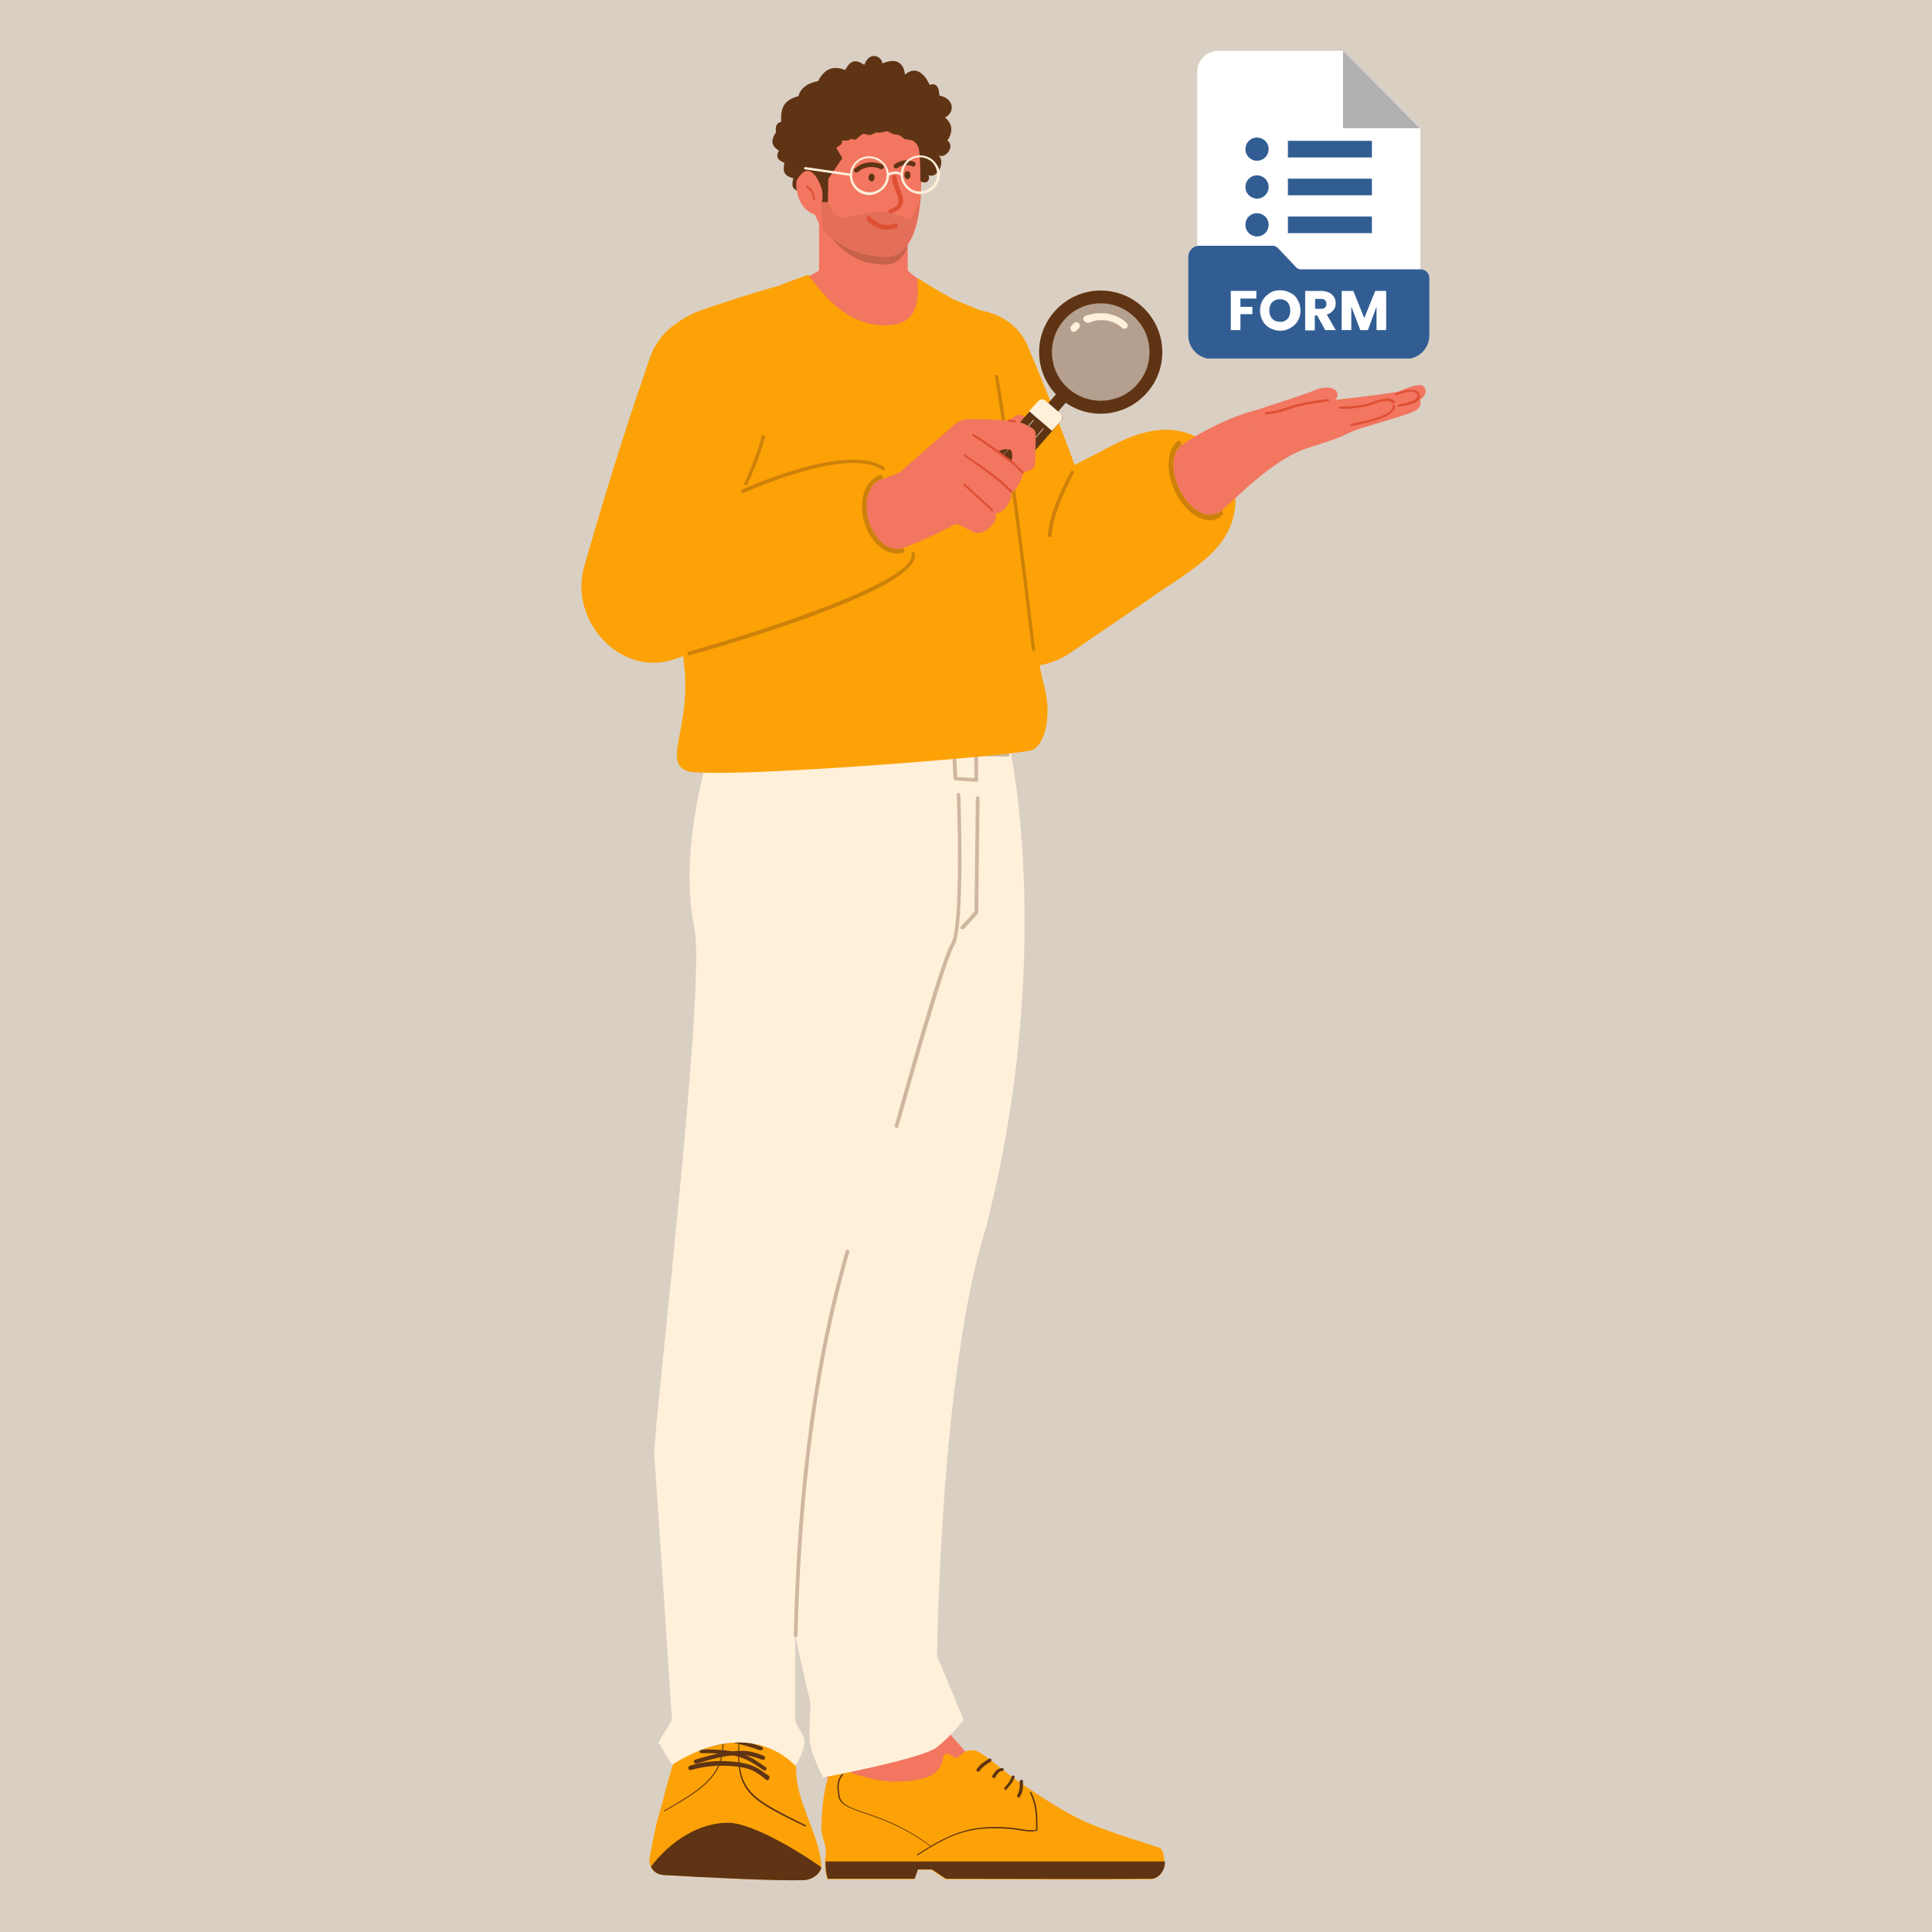 <svg version="1.0" preserveAspectRatio="xMidYMid meet" height="1080" viewBox="0 0 810 810" zoomAndPan="magnify" width="1080" xmlns:xlink="http://www.w3.org/1999/xlink" xmlns="http://www.w3.org/2000/svg"><defs><filter id="927913425d" height="100%" width="100%" y="0%" x="0%"><feColorMatrix color-interpolation-filters="sRGB" values="0 0 0 0 1 0 0 0 0 1 0 0 0 0 1 0 0 0 1 0"></feColorMatrix></filter><mask id="b87f49536f"><g filter="url(#927913425d)"><rect fill-opacity="0.3" height="972" y="-81" fill="#000000" width="972" x="-81"></rect></g></mask><clipPath id="682ca8c57a"><path clip-rule="nonzero" d="M 0.441 1 L 37.879 1 L 37.879 20 L 0.441 20 Z M 0.441 1"></path></clipPath><clipPath id="799717a0fd"><rect height="21" y="0" width="38" x="0"></rect></clipPath><mask id="94d20dca70"><g filter="url(#927913425d)"><rect fill-opacity="0.1" height="972" y="-81" fill="#000000" width="972" x="-81"></rect></g></mask><clipPath id="422a60f58b"><rect height="30" y="0" width="44" x="0"></rect></clipPath><clipPath id="752f961650"><path clip-rule="nonzero" d="M 272 722 L 345 722 L 345 788.574 L 272 788.574 Z M 272 722"></path></clipPath><clipPath id="e38266d3af"><path clip-rule="nonzero" d="M 272 764 L 345 764 L 345 788.574 L 272 788.574 Z M 272 764"></path></clipPath><mask id="8785ec08f5"><g filter="url(#927913425d)"><rect fill-opacity="0.2" height="972" y="-81" fill="#000000" width="972" x="-81"></rect></g></mask><clipPath id="055307b5d5"><rect height="40" y="0" width="27" x="0"></rect></clipPath><mask id="ac4be37c5f"><g filter="url(#927913425d)"><rect fill-opacity="0.2" height="972" y="-81" fill="#000000" width="972" x="-81"></rect></g></mask><clipPath id="c7bdbf70cc"><path clip-rule="nonzero" d="M 0.078 1 L 29.84 1 L 29.84 40 L 0.078 40 Z M 0.078 1"></path></clipPath><clipPath id="4fa767752b"><rect height="42" y="0" width="30" x="0"></rect></clipPath><mask id="f7b11aeb21"><g filter="url(#927913425d)"><rect fill-opacity="0.2" height="972" y="-81" fill="#000000" width="972" x="-81"></rect></g></mask><clipPath id="361db1badc"><path clip-rule="nonzero" d="M 1 0.68 L 82.68 0.68 L 82.68 38 L 1 38 Z M 1 0.68"></path></clipPath><clipPath id="54a3984469"><rect height="39" y="0" width="83" x="0"></rect></clipPath><mask id="49baad3201"><g filter="url(#927913425d)"><rect fill-opacity="0.3" height="972" y="-81" fill="#000000" width="972" x="-81"></rect></g></mask><clipPath id="0a422df54c"><path clip-rule="nonzero" d="M 0.16 1 L 12.16 1 L 12.16 27 L 0.16 27 Z M 0.16 1"></path></clipPath><clipPath id="def5cf4a79"><rect height="28" y="0" width="13" x="0"></rect></clipPath><mask id="1155cca9ed"><g filter="url(#927913425d)"><rect fill-opacity="0.3" height="972" y="-81" fill="#000000" width="972" x="-81"></rect></g></mask><clipPath id="0971e73cc1"><path clip-rule="nonzero" d="M 0.039 2 L 40 2 L 40 5.039 L 0.039 5.039 Z M 0.039 2"></path></clipPath><clipPath id="d84f0f8c04"><rect height="6" y="0" width="42" x="0"></rect></clipPath><mask id="a6464d72ed"><g filter="url(#927913425d)"><rect fill-opacity="0.3" height="972" y="-81" fill="#000000" width="972" x="-81"></rect></g></mask><clipPath id="d9923fdcdb"><path clip-rule="nonzero" d="M 1 1 L 52 1 L 52 3.121 L 1 3.121 Z M 1 1"></path></clipPath><clipPath id="78a08c718f"><rect height="4" y="0" width="54" x="0"></rect></clipPath><mask id="32af5412e2"><g filter="url(#927913425d)"><rect fill-opacity="0.3" height="972" y="-81" fill="#000000" width="972" x="-81"></rect></g></mask><clipPath id="a56772f2f3"><rect height="23" y="0" width="15" x="0"></rect></clipPath><mask id="e95656baad"><g filter="url(#927913425d)"><rect fill-opacity="0.3" height="972" y="-81" fill="#000000" width="972" x="-81"></rect></g></mask><clipPath id="5b7c7f4def"><path clip-rule="nonzero" d="M 0.238 1 L 9 1 L 9 58 L 0.238 58 Z M 0.238 1"></path></clipPath><clipPath id="bb87de295f"><rect height="60" y="0" width="11" x="0"></rect></clipPath><mask id="19f92a8917"><g filter="url(#927913425d)"><rect fill-opacity="0.3" height="972" y="-81" fill="#000000" width="972" x="-81"></rect></g></mask><clipPath id="213df4a41d"><rect height="144" y="0" width="31" x="0"></rect></clipPath><mask id="c9ec50b6be"><g filter="url(#927913425d)"><rect fill-opacity="0.3" height="972" y="-81" fill="#000000" width="972" x="-81"></rect></g></mask><clipPath id="0930ac21a2"><rect height="166" y="0" width="27" x="0"></rect></clipPath><mask id="1da88331a0"><g filter="url(#927913425d)"><rect fill-opacity="0.3" height="972" y="-81" fill="#000000" width="972" x="-81"></rect></g></mask><clipPath id="8c219d85ad"><path clip-rule="nonzero" d="M 1 1 L 14.84 1 L 14.84 4 L 1 4 Z M 1 1"></path></clipPath><clipPath id="715281dfb6"><rect height="6" y="0" width="15" x="0"></rect></clipPath><mask id="4fe0159dd9"><g filter="url(#927913425d)"><rect fill-opacity="0.3" height="972" y="-81" fill="#000000" width="972" x="-81"></rect></g></mask><clipPath id="d0433d38dc"><rect height="37" y="0" width="26" x="0"></rect></clipPath><mask id="873e3fd7c5"><g filter="url(#927913425d)"><rect fill-opacity="0.3" height="972" y="-81" fill="#000000" width="972" x="-81"></rect></g></mask><clipPath id="1c4b7bf113"><rect height="119" y="0" width="21" x="0"></rect></clipPath><mask id="f5be25300b"><g filter="url(#927913425d)"><rect fill-opacity="0.3" height="972" y="-81" fill="#000000" width="972" x="-81"></rect></g></mask><clipPath id="fa10e3a70d"><rect height="33" y="0" width="15" x="0"></rect></clipPath><mask id="ab3ed76b00"><g filter="url(#927913425d)"><rect fill-opacity="0.3" height="972" y="-81" fill="#000000" width="972" x="-81"></rect></g></mask><clipPath id="d145eb241b"><rect height="46" y="0" width="99" x="0"></rect></clipPath><mask id="fda4783902"><g filter="url(#927913425d)"><rect fill-opacity="0.3" height="972" y="-81" fill="#000000" width="972" x="-81"></rect></g></mask><clipPath id="333ebf9099"><path clip-rule="nonzero" d="M 0.078 1 L 62 1 L 62 16 L 0.078 16 Z M 0.078 1"></path></clipPath><clipPath id="338087ddd7"><rect height="17" y="0" width="63" x="0"></rect></clipPath><mask id="6f9854ca52"><g filter="url(#927913425d)"><rect fill-opacity="0.3" height="972" y="-81" fill="#000000" width="972" x="-81"></rect></g></mask><clipPath id="aa97989491"><path clip-rule="nonzero" d="M 1 1 L 11 1 L 11 22.762 L 1 22.762 Z M 1 1"></path></clipPath><clipPath id="927357bdab"><rect height="23" y="0" width="13" x="0"></rect></clipPath><mask id="46a4ac5437"><g filter="url(#927913425d)"><rect fill-opacity="0.3" height="972" y="-81" fill="#000000" width="972" x="-81"></rect></g></mask><clipPath id="87c8c82da0"><path clip-rule="nonzero" d="M 2 2 L 43 2 L 43 43.48 L 2 43.48 Z M 2 2"></path></clipPath><clipPath id="ec6f7c956d"><rect height="44" y="0" width="44" x="0"></rect></clipPath><mask id="8ffb969cdc"><g filter="url(#927913425d)"><rect fill-opacity="0.3" height="972" y="-81" fill="#000000" width="972" x="-81"></rect></g></mask><clipPath id="9d7f207a40"><rect height="37" y="0" width="21" x="0"></rect></clipPath><clipPath id="bc7294d1fc"><path clip-rule="nonzero" d="M 501 21.324 L 596 21.324 L 596 150.324 L 501 150.324 Z M 501 21.324"></path></clipPath><clipPath id="6e9f773c3f"><path clip-rule="nonzero" d="M 561 21.324 L 597 21.324 L 597 55 L 561 55 Z M 561 21.324"></path></clipPath><mask id="f51b773c3e"><g filter="url(#927913425d)"><rect fill-opacity="0.35" height="972" y="-81" fill="#000000" width="972" x="-81"></rect></g></mask><clipPath id="f7d9b9fbdb"><path clip-rule="nonzero" d="M 2 0.324 L 35 0.324 L 35 33 L 2 33 Z M 2 0.324"></path></clipPath><clipPath id="f7a8e61327"><rect height="34" y="0" width="36" x="0"></rect></clipPath><clipPath id="fa36d78c6f"><path clip-rule="nonzero" d="M 498.027 103 L 599.277 103 L 599.277 150.324 L 498.027 150.324 Z M 498.027 103"></path></clipPath></defs><rect fill-opacity="1" height="972" y="-81" fill="#ffffff" width="972" x="-81"></rect><rect fill-opacity="1" height="972" y="-81" fill="#dacfc3" width="972" x="-81"></rect><path fill-rule="nonzero" fill-opacity="1" d="M 343.375 92.539 L 380.559 92.539 L 380.559 115.242 C 380.559 117.98 375.078 118.766 373.316 118.766 L 352.77 118.766 C 346.508 118.766 343.375 116.414 343.375 114.066 Z M 343.375 92.539" fill="#f27660"></path><g mask="url(#b87f49536f)"><g transform="matrix(1, 0, 0, 1, 343, 91)"><g clip-path="url(#799717a0fd)"><g clip-path="url(#682ca8c57a)"><path fill-rule="nonzero" fill-opacity="1" d="M 0.57 1.539 L 37.559 1.539 L 37.559 10.152 C 37.559 15.434 33.254 20.133 27.969 19.938 C 18.969 19.738 9.965 17 0.57 1.539 Z M 0.57 1.539" fill="#5f3414"></path></g></g></g></g><path fill-rule="nonzero" fill-opacity="1" d="M 371.164 107.805 C 356.879 107.414 348.27 100.562 344.355 95.086 C 343.375 93.715 342.594 92.344 342.199 91.172 C 341.418 89.605 341.223 88.625 341.223 88.625 C 341.223 88.625 331.047 55.355 347.094 50.855 C 376.254 40.484 384.277 53.008 384.277 53.008 C 386.82 66.707 390.148 107.414 371.164 107.805 Z M 371.164 107.805" fill="#f27660"></path><g mask="url(#94d20dca70)"><g transform="matrix(1, 0, 0, 1, 343, 80)"><g clip-path="url(#422a60f58b)"><path fill-rule="nonzero" fill-opacity="1" d="M 2.137 16.258 C 6.246 21.543 14.66 27.414 27.969 27.805 C 38.34 27.609 42.059 15.477 42.844 2.168 C 41.863 7.453 38.535 12.148 38.535 12.148 C 38.535 12.148 30.316 8.625 26.402 8.625 C 23.664 8.625 17.402 9.996 13.488 10.777 C 11.922 11.172 10.746 11.367 10.355 11.367 C 5.27 10.973 4.094 4.32 4.094 4.32 L 1.551 4.32 C 1.551 7.844 1.355 13.52 2.137 16.258 Z M 2.137 16.258" fill="#5f3414"></path></g></g></g><path fill-rule="nonzero" fill-opacity="1" d="M 347.289 74.926 L 353.16 66.316 L 350.617 62.012 L 352.77 60.445 L 353.16 58.879 C 353.16 58.879 355.508 59.27 356.293 58.488 C 357.074 57.707 358.055 59.074 359.031 58.293 C 360.012 57.508 361.574 55.75 362.555 56.141 C 363.727 56.531 364.707 56.922 366.078 56.141 C 367.445 55.16 367.84 55.75 369.402 55.551 C 371.164 55.355 371.555 54.574 373.121 55.551 C 374.688 56.531 375.863 56.336 376.645 56.531 C 377.426 56.727 379.188 58.293 379.188 58.293 C 379.188 58.293 382.32 58.684 382.906 59.074 C 385.844 61.227 385.449 63.379 385.844 70.816 L 385.844 75.906 C 389.168 77.863 390.148 74.535 389.168 73.359 C 392.887 75.316 396.605 67.883 393.477 65.141 C 396.605 66.707 400.52 61.227 397.191 58.879 C 397.191 58.879 401.5 53.594 396.215 49.289 C 400.715 46.941 399.738 41.07 393.867 40.094 C 393.672 37.352 393.082 34.418 389.758 35.59 C 389.758 35.59 385.844 25.805 379.383 31.285 C 379.383 31.285 379.188 22.676 369.992 26.59 C 369.598 23.457 364.512 21.305 362.359 27.176 C 358.836 24.828 356.684 25.023 354.336 29.328 C 349.637 27.566 345.918 28.352 342.984 34.027 C 342.984 34.027 336.133 34.809 334.766 40.289 C 329.285 41.852 327.133 44.398 327.523 51.051 C 324.391 51.836 325.371 55.355 325.371 55.355 C 322.828 59.27 323.609 61.227 326.547 63.184 C 325.176 65.73 325.957 67.098 328.895 68.273 C 328.109 71.992 328.699 73.754 332.613 74.73 C 331.828 77.863 332.023 79.43 335.156 80.211 C 335.156 80.211 334.375 85.301 337.699 84.906 C 341.027 84.516 344.551 84.711 344.551 84.711 L 347.094 84.711 Z M 347.289 74.926" fill="#5f3414"></path><path fill-rule="nonzero" fill-opacity="1" d="M 344.551 79.23 C 344.551 79.23 340.242 65.141 334.176 75.316 C 333.199 77.078 333.98 88.625 342.789 90.191 C 345.918 83.734 344.551 79.23 344.551 79.23 Z M 344.551 79.23" fill="#f27660"></path><path fill-rule="nonzero" fill-opacity="1" d="M 341.223 83.93 C 341.027 83.93 340.832 83.734 340.832 83.539 L 340.832 83.344 C 340.637 81.188 340.441 80.406 338.09 78.645 C 337.895 78.449 337.895 78.254 337.895 78.059 C 338.09 77.863 338.285 77.863 338.484 77.863 C 341.027 79.625 341.223 80.797 341.613 83.145 L 341.613 83.344 C 341.613 83.734 341.418 83.93 341.223 83.93 Z M 341.223 83.93" fill="#de4f33"></path><path fill-rule="nonzero" fill-opacity="1" d="M 359.031 72.383 C 358.836 72.383 358.445 72.188 358.25 71.992 C 357.855 71.602 357.855 71.012 358.445 70.621 C 363.727 66.121 369.797 68.859 369.992 69.055 C 370.383 69.25 370.773 69.84 370.383 70.426 C 370.188 70.816 369.598 71.207 369.012 70.816 C 368.816 70.621 363.727 68.469 359.617 72.188 C 359.422 72.188 359.227 72.383 359.031 72.383 Z M 359.031 72.383" fill="#5f3414"></path><path fill-rule="nonzero" fill-opacity="1" d="M 375.664 70.621 C 375.273 70.621 375.078 70.426 374.883 70.23 C 374.492 69.84 374.688 69.25 375.078 68.859 C 378.992 65.926 383.102 67.883 383.297 67.883 C 383.887 68.078 384.082 68.664 383.691 69.25 C 383.492 69.84 382.906 70.035 382.32 69.645 C 382.125 69.645 378.992 68.273 376.254 70.426 C 376.059 70.621 375.863 70.621 375.664 70.621 Z M 375.664 70.621" fill="#5f3414"></path><path fill-rule="nonzero" fill-opacity="1" d="M 365.488 76.102 C 366.078 76.102 366.664 75.316 366.664 74.34 C 366.664 73.359 366.078 72.773 365.293 72.773 C 364.707 72.773 364.121 73.559 364.121 74.535 C 364.121 75.516 364.902 76.102 365.488 76.102 Z M 365.488 76.102" fill="#5f3414"></path><path fill-rule="nonzero" fill-opacity="1" d="M 380.559 75.121 C 381.145 75.121 381.734 74.34 381.734 73.359 C 381.734 72.383 381.145 71.797 380.363 71.797 C 379.578 71.797 379.188 72.578 379.188 73.559 C 379.188 74.34 379.777 75.121 380.559 75.121 Z M 380.559 75.121" fill="#5f3414"></path><path fill-rule="nonzero" fill-opacity="1" d="M 373.512 89.605 C 373.121 89.605 372.73 89.41 372.535 89.016 C 372.34 88.43 372.535 88.039 373.121 87.844 C 376.449 86.668 376.84 85.301 376.645 83.93 C 376.645 82.754 376.059 81.387 375.469 80.016 C 374.883 78.449 374.102 76.492 373.906 74.535 C 373.906 73.949 374.297 73.559 374.688 73.359 C 375.273 73.359 375.664 73.754 375.863 74.145 C 376.059 75.906 376.645 77.473 377.23 79.035 C 377.82 80.602 378.406 82.168 378.602 83.539 C 378.797 86.277 377.23 88.234 373.707 89.41 C 373.707 89.539 373.645 89.605 373.512 89.605 Z M 373.512 89.605" fill="#de4f33"></path><path fill-rule="nonzero" fill-opacity="1" d="M 371.754 96.258 C 367.84 96.258 364.316 93.715 363.336 91.953 C 363.141 91.562 363.336 90.973 363.727 90.582 C 364.121 90.387 364.707 90.582 365.098 90.973 C 365.883 92.344 370.383 95.672 374.883 93.715 C 375.469 93.52 375.863 93.715 376.254 94.105 C 376.449 94.691 376.254 95.086 375.863 95.477 C 374.297 96.062 373.121 96.258 371.754 96.258 Z M 371.754 96.258" fill="#de4f33"></path><path fill-rule="nonzero" fill-opacity="1" d="M 356.488 73.754 L 337.504 71.012 C 337.309 71.012 337.113 70.816 337.113 70.426 C 337.113 70.23 337.504 70.035 337.699 70.035 L 356.488 72.773 C 356.684 72.773 356.879 72.969 356.879 73.359 C 357.074 73.559 356.879 73.754 356.488 73.754 Z M 356.488 73.754" fill="#fff0da"></path><path fill-rule="nonzero" fill-opacity="1" d="M 364.512 81.777 C 360.012 81.777 356.488 78.254 356.293 73.754 C 356.293 69.25 359.812 65.535 364.316 65.535 C 366.469 65.535 368.621 66.316 370.188 67.883 C 371.754 69.449 372.73 71.402 372.73 73.559 C 372.73 77.863 369.012 81.582 364.512 81.777 Z M 364.316 66.316 C 362.359 66.316 360.598 67.098 359.227 68.469 C 357.855 69.84 357.27 71.602 357.27 73.559 C 357.27 77.473 360.598 80.602 364.512 80.602 L 364.707 80.602 C 368.621 80.602 371.754 77.273 371.754 73.359 C 371.754 71.402 370.969 69.645 369.598 68.273 C 368.035 67.098 366.273 66.316 364.316 66.316 Z M 364.316 65.926 Z M 364.316 65.926" fill="#fff0da"></path><path fill-rule="nonzero" fill-opacity="1" d="M 385.844 81.387 C 383.691 81.387 381.734 80.602 380.168 79.035 C 378.602 77.473 377.621 75.516 377.621 73.359 C 377.621 68.859 381.145 65.141 385.648 65.141 C 387.801 65.141 389.953 65.926 391.52 67.492 C 393.082 69.055 394.062 71.012 394.062 73.164 C 394.062 77.473 390.539 81.188 385.844 81.387 C 386.039 81.387 385.844 81.387 385.844 81.387 Z M 385.648 65.926 C 381.734 65.926 378.602 69.25 378.602 73.164 C 378.602 75.121 379.383 76.883 380.754 78.254 C 382.125 79.625 383.887 80.406 385.844 80.211 C 389.758 80.211 392.887 76.883 392.887 72.969 C 392.887 71.012 392.105 69.25 390.734 67.883 C 389.363 66.707 387.605 65.926 385.648 65.926 Z M 385.648 65.535 Z M 385.648 65.535" fill="#fff0da"></path><path fill-rule="nonzero" fill-opacity="1" d="M 372.34 73.754 C 372.145 73.754 371.949 73.754 371.949 73.559 C 371.754 73.359 371.949 72.969 372.145 72.969 L 372.34 72.773 C 374.102 71.602 376.449 71.602 378.211 72.773 C 378.406 72.969 378.602 73.164 378.406 73.359 C 378.211 73.559 378.016 73.754 377.82 73.559 C 376.254 72.578 374.297 72.773 372.926 73.559 L 372.73 73.754 Z M 372.34 73.754" fill="#fff0da"></path><g clip-path="url(#752f961650)"><path fill-rule="nonzero" fill-opacity="1" d="M 272.922 782.582 C 273.707 784.539 275.664 785.91 278.012 786.105 C 298.168 787.277 326.547 788.648 336.918 788.258 C 340.047 788.258 343.766 785.91 344.355 782.973 L 344.355 781.801 C 343.961 776.906 342.398 772.016 340.637 767.316 C 338.285 760.664 335.156 753.812 334.176 746.77 C 333.59 743.637 333.98 740.113 333.199 736.984 C 332.613 734.637 331.047 733.07 328.895 731.699 C 324.785 728.566 320.086 726.809 315.391 725.047 C 311.672 723.676 307.758 722.5 303.844 722.305 C 299.93 721.914 295.82 722.5 292.297 724.457 C 285.645 728.371 283.098 736.395 280.945 743.832 C 279.969 747.355 278.988 750.879 278.012 754.598 C 277.227 757.141 276.641 759.684 275.859 762.23 C 274.488 767.121 273.312 773.773 272.336 778.863 C 272.141 780.234 272.336 781.602 272.922 782.582 Z M 272.922 782.582" fill="#fca206"></path></g><path fill-rule="nonzero" fill-opacity="1" d="M 278.402 759.488 C 278.402 759.488 278.207 759.488 278.402 759.488 C 278.207 759.293 278.207 759.098 278.402 759.098 C 292.297 751.074 302.277 745.398 302.863 732.48 C 302.863 731.699 303.062 730.918 303.062 729.938 C 303.258 728.176 303.453 726.219 303.062 724.262 C 303.062 724.133 303.125 724.066 303.258 724.066 C 303.387 724.066 303.453 724.133 303.453 724.262 C 303.844 726.219 303.648 728.176 303.453 730.133 C 303.453 730.918 303.258 731.895 303.258 732.68 C 302.668 745.594 292.492 751.465 278.402 759.488 Z M 278.402 759.488" fill="#5f3414"></path><path fill-rule="nonzero" fill-opacity="1" d="M 337.699 765.75 L 337.504 765.75 C 315.391 754.988 308.734 751.66 309.52 733.266 C 309.52 731.113 309.715 728.57 310.105 725.438 C 310.105 725.242 310.301 725.242 310.301 725.242 C 310.496 725.242 310.496 725.438 310.496 725.438 C 310.105 728.371 309.91 730.918 309.91 733.07 C 309.324 751.27 315.977 754.402 337.699 765.164 L 337.895 765.164 C 337.895 765.359 337.895 765.555 337.699 765.75 C 337.895 765.75 337.699 765.75 337.699 765.75 Z M 337.699 765.75" fill="#5f3414"></path><g clip-path="url(#e38266d3af)"><path fill-rule="nonzero" fill-opacity="1" d="M 272.922 782.582 C 273.707 784.539 275.664 785.91 278.012 786.105 C 298.168 787.277 326.547 788.648 336.918 788.258 C 340.047 788.258 343.766 785.91 344.355 782.973 C 343.375 781.996 341.809 781.211 341.418 780.82 C 326.742 771.035 313.238 764.578 305.801 764.188 C 293.082 763.988 280.945 772.016 272.922 782.582 Z M 272.922 782.582" fill="#5f3414"></path></g><g mask="url(#8785ec08f5)"><g transform="matrix(1, 0, 0, 1, 276, 720)"><g clip-path="url(#055307b5d5)"><path fill-rule="nonzero" fill-opacity="1" d="M 25.496 11.113 C 25.105 25.398 19.82 22.855 1.621 38.512 L 1.621 37.141 C 1.816 34.402 4.945 20.703 9.84 10.723 C 13.754 6.219 18.84 2.699 24.906 2.109 C 25.691 5.047 25.691 7.98 25.496 11.113 Z M 25.496 11.113" fill="#fca206"></path></g></g></g><g mask="url(#ac4be37c5f)"><g transform="matrix(1, 0, 0, 1, 310, 724)"><g clip-path="url(#4fa767752b)"><g clip-path="url(#c7bdbf70cc)"><path fill-rule="nonzero" fill-opacity="1" d="M 29.266 39.793 C 26.918 38.816 20.852 35.293 20.262 34.902 C 1.477 24.922 0.301 18.855 0.691 6.133 C 0.891 3.004 1.477 1.633 4.805 1.242 C 29.07 9.461 22.023 14.156 23.98 24.336 C 24.57 26.879 26.918 33.141 29.266 39.793 Z M 29.266 39.793" fill="#fca206"></path></g></g></g></g><path fill-rule="nonzero" fill-opacity="1" d="M 321.652 746.379 C 321.457 746.379 321.262 746.379 321.262 746.18 C 320.676 745.789 320.086 745.398 319.5 744.812 C 316.562 742.66 313.824 740.508 303.844 740.309 C 298.949 740.113 293.863 740.898 289.754 742.07 C 289.363 742.266 288.773 741.875 288.578 741.484 C 288.383 741.094 288.773 740.508 289.168 740.309 C 293.473 738.941 298.754 738.156 303.844 738.352 C 314.41 738.746 317.543 741.094 320.477 743.246 C 321.066 743.637 321.652 744.027 322.238 744.422 C 322.633 744.617 322.828 745.203 322.434 745.594 C 322.238 746.379 322.043 746.379 321.652 746.379 Z M 321.652 746.379" fill="#5f3414"></path><path fill-rule="nonzero" fill-opacity="1" d="M 291.711 739.332 C 291.32 739.332 290.926 739.137 290.926 738.746 C 290.73 738.352 291.125 737.766 291.516 737.766 C 297.777 735.809 305.215 733.852 311.477 734.047 C 314.02 734.047 317.152 734.832 320.281 736.199 C 320.676 736.395 320.871 736.789 320.676 737.375 C 320.477 737.766 320.086 737.961 319.5 737.766 C 316.367 736.594 313.629 735.809 311.086 735.809 C 305.02 735.613 297.973 737.57 291.711 739.527 C 291.84 739.398 291.84 739.332 291.711 739.332 Z M 291.711 739.332" fill="#5f3414"></path><path fill-rule="nonzero" fill-opacity="1" d="M 294.645 733.07 C 294.254 733.07 293.863 732.875 293.863 732.48 C 293.668 732.09 294.059 731.504 294.449 731.504 C 301.496 729.547 307.953 727.98 315 728.176 C 316.172 728.176 317.152 728.371 318.324 728.371 C 318.719 728.371 319.109 728.766 319.109 729.352 C 319.109 729.742 318.719 730.133 318.129 730.133 C 317.152 729.938 315.977 729.938 315 729.938 C 308.148 729.742 301.887 731.309 295.039 733.07 Z M 294.645 733.07" fill="#5f3414"></path><path fill-rule="nonzero" fill-opacity="1" d="M 318.914 733.852 L 318.719 733.852 C 311.086 731.113 302.082 729.156 294.84 728.566 C 294.449 728.566 294.059 728.176 294.059 727.59 C 294.059 727.004 294.449 726.809 295.039 726.809 C 302.473 727.395 311.477 729.547 319.305 732.285 C 319.695 732.48 319.891 732.875 319.891 733.461 C 319.5 733.656 319.109 733.852 318.914 733.852 Z M 318.914 733.852" fill="#5f3414"></path><path fill-rule="nonzero" fill-opacity="1" d="M 320.676 742.266 C 320.477 742.266 320.281 742.266 320.086 742.07 L 319.695 741.875 C 313.434 737.57 309.715 734.832 294.059 735.027 C 293.668 735.027 293.277 734.637 293.277 734.242 C 293.277 733.852 293.668 733.461 294.059 733.461 C 310.301 733.266 314.41 736.199 320.676 740.703 L 321.066 740.898 C 321.457 741.094 321.457 741.68 321.262 742.07 C 321.066 742.266 320.871 742.266 320.676 742.266 Z M 320.676 742.266" fill="#5f3414"></path><path fill-rule="nonzero" fill-opacity="1" d="M 388.191 715.652 L 423.223 755.184 L 352.574 771.035 L 341.809 722.5 Z M 388.191 715.652" fill="#f27660"></path><path fill-rule="nonzero" fill-opacity="1" d="M 346.312 776.125 C 346.312 778.473 345.918 777.492 345.918 779.844 L 345.918 780.625 C 345.918 785.715 346.898 787.867 346.898 787.867 L 383.297 787.867 L 384.668 783.953 L 390.539 783.953 L 396.41 787.867 C 411.48 787.867 466.668 788.062 482.52 787.867 C 485.648 787.867 488.195 784.344 488.195 781.211 L 488.195 780.625 C 488 777.887 487.605 775.145 485.844 774.559 C 478.02 772.016 466.277 768.492 456.883 764.578 C 446.707 760.273 437.312 753.812 430.266 749.117 C 419.309 742.07 412.457 734.438 408.348 733.852 C 403.457 733.266 402.672 736.984 400.715 736.984 C 399.543 736.984 397.977 735.027 396.801 735.223 C 393.277 736.004 399.543 746.965 374.883 746.965 C 366.664 746.965 359.812 744.027 354.922 742.66 C 353.355 742.266 351.789 741.875 350.422 741.875 C 344.941 741.875 344.355 764.969 344.355 765.75 C 344.355 771.035 345.918 771.621 346.113 774.949 C 346.312 775.34 346.312 775.73 346.312 776.125 Z M 346.312 776.125" fill="#fca206"></path><g mask="url(#f7b11aeb21)"><g transform="matrix(1, 0, 0, 1, 351, 733)"><g clip-path="url(#54a3984469)"><g clip-path="url(#361db1badc)"><path fill-rule="nonzero" fill-opacity="1" d="M 1.77 16.703 C 1.77 25.121 16.641 25.902 25.645 29.816 C 27.797 30.793 33.863 34.906 36.996 37.254 C 38.168 38.035 39.734 38.23 40.91 37.645 C 45.41 35.492 56.762 32.555 62.438 32.555 C 65.371 32.555 72.809 31.188 76.723 32.359 C 83.77 34.121 82.398 31.969 82.398 29.621 C 82.398 26.488 81.027 21.008 79.461 16.312 C 68.504 9.266 61.652 1.637 57.543 1.047 C 52.652 0.461 51.867 4.18 49.91 4.18 C 48.738 4.18 47.172 2.223 45.996 2.418 C 42.477 3.199 48.738 14.16 24.078 14.16 C 15.859 14.16 9.012 11.223 4.117 9.855 C 2.551 12.398 1.77 14.746 1.77 16.703 Z M 1.77 16.703" fill="#fca206"></path></g></g></g></g><path fill-rule="nonzero" fill-opacity="1" d="M 384.668 777.887 C 384.668 777.887 384.473 777.887 384.668 777.887 C 384.473 777.688 384.473 777.492 384.473 777.492 C 396.605 769.664 404.629 765.945 417.156 765.945 C 423.027 765.945 426.156 766.535 428.504 766.926 C 429.875 767.121 431.051 767.316 432.223 767.316 C 433.008 767.316 433.789 767.316 434.375 767.121 L 434.375 765.75 C 434.375 760.273 434.18 756.75 431.832 751.66 C 431.832 751.531 431.898 751.398 432.027 751.27 C 432.16 751.141 432.289 751.203 432.418 751.465 C 434.77 756.359 434.965 760.074 434.965 765.75 L 434.965 767.316 C 434.965 767.316 434.965 767.512 434.77 767.512 C 433.984 767.707 433.203 767.902 432.418 767.902 C 431.051 767.902 430.07 767.707 428.504 767.512 C 426.156 767.121 423.223 766.535 417.352 766.535 C 404.824 766.34 396.801 770.059 384.668 777.887 C 384.863 777.887 384.668 777.887 384.668 777.887 Z M 434.77 767.316 Z M 434.77 767.316" fill="#5f3414"></path><path fill-rule="nonzero" fill-opacity="1" d="M 427.137 753.617 C 427.004 753.617 426.875 753.555 426.742 753.422 C 426.352 753.227 426.352 752.836 426.547 752.445 C 427.332 751.27 427.527 749.703 427.527 748.531 L 427.527 746.965 C 427.527 746.574 427.723 746.18 428.113 746.18 C 428.504 746.18 428.898 746.379 428.898 746.77 L 428.898 748.336 C 428.898 749.703 428.699 751.66 427.723 753.031 C 427.527 753.617 427.332 753.617 427.137 753.617 Z M 427.137 753.617" fill="#5f3414"></path><path fill-rule="nonzero" fill-opacity="1" d="M 421.656 750.488 C 421.461 750.488 421.266 750.488 421.266 750.293 C 421.07 750.094 420.871 749.703 421.266 749.312 L 421.461 749.117 C 422.828 747.551 423.418 746.77 424.199 744.812 C 424.395 744.422 424.785 744.223 424.984 744.422 C 425.375 744.617 425.57 745.008 425.375 745.203 C 424.59 747.355 423.613 748.336 422.242 749.898 L 422.047 750.094 C 422.047 750.488 421.852 750.488 421.656 750.488 Z M 421.656 750.488" fill="#5f3414"></path><path fill-rule="nonzero" fill-opacity="1" d="M 416.957 745.594 L 415.785 745.008 C 416.566 743.441 417.938 741.289 420.09 741.289 L 420.285 741.289 C 420.676 741.289 420.871 741.68 420.871 741.875 C 420.871 742.07 420.48 742.465 420.285 742.465 L 420.09 742.465 C 418.719 742.465 417.742 744.422 416.957 745.594 Z M 416.957 745.594" fill="#5f3414"></path><path fill-rule="nonzero" fill-opacity="1" d="M 410.109 742.855 C 409.98 742.855 409.848 742.789 409.719 742.66 C 409.328 742.465 409.328 742.07 409.523 741.68 C 410.891 739.723 412.652 738.551 414.609 737.375 C 415 737.18 415.395 737.375 415.59 737.57 C 415.785 737.961 415.59 738.352 415.395 738.551 C 413.633 739.723 411.871 740.703 410.695 742.465 C 410.5 742.66 410.305 742.855 410.109 742.855 Z M 410.109 742.855" fill="#5f3414"></path><path fill-rule="nonzero" fill-opacity="1" d="M 389.953 773.973 C 378.992 765.945 369.402 762.621 362.555 760.273 C 356.098 758.121 351.789 756.555 351.398 752.641 L 351.398 752.25 C 351.008 750.293 350.422 746.379 353.16 743.637 L 353.551 743.637 L 353.551 744.027 C 351.008 746.77 351.594 750.488 351.984 752.445 L 351.984 752.836 C 352.574 756.555 356.488 757.922 362.945 760.078 C 369.797 762.426 379.383 765.75 390.344 773.973 C 390.148 773.578 390.148 773.773 389.953 773.973 C 390.082 773.973 390.082 773.973 389.953 773.973 Z M 389.953 773.973" fill="#5f3414"></path><path fill-rule="nonzero" fill-opacity="1" d="M 346.113 780.43 C 346.113 785.516 347.094 787.672 347.094 787.672 L 383.492 787.672 L 384.863 783.758 L 390.734 783.758 L 396.605 787.672 C 411.676 787.672 466.863 787.867 482.715 787.672 C 485.844 787.672 488.391 784.148 488.391 781.016 L 488.391 780.43 Z M 346.113 780.43" fill="#5f3414"></path><path fill-rule="nonzero" fill-opacity="1" d="M 422.438 298.809 C 404.043 299.004 358.055 296.852 301.691 301.156 C 301.691 301.156 283.098 350.473 291.125 389.027 C 296.211 413.684 273.707 600.973 274.293 609.973 C 275.074 618.977 281.73 721.133 281.73 721.133 L 276.055 730.523 L 281.73 739.918 C 315.391 718.586 333.395 740.309 333.395 740.309 C 333.395 740.309 339.266 731.699 336.527 727.395 C 333.98 723.09 333.395 721.328 333.395 721.328 L 333.395 685.906 L 339.852 714.477 C 339.852 714.477 339.266 722.699 339.461 728.961 C 339.656 735.223 345.137 745.203 345.137 745.203 C 345.137 745.203 387.016 737.375 392.887 732.48 C 398.953 727.59 404.043 721.133 404.043 721.133 L 392.887 694.32 C 392.887 694.32 394.062 576.312 413.242 515.059 C 442.203 402.922 423.809 315.836 423.809 315.836 Z M 422.438 298.809" fill="#fff0da"></path><g mask="url(#49baad3201)"><g transform="matrix(1, 0, 0, 1, 398, 301)"><g clip-path="url(#def5cf4a79)"><g clip-path="url(#0a422df54c)"><path fill-rule="nonzero" fill-opacity="1" d="M 11.328 26.773 L 2.52 26.184 C 2.129 26.184 1.934 25.793 1.738 25.402 L 0.758 3.094 C 0.758 2.703 1.148 2.309 1.543 2.309 C 1.934 2.309 2.324 2.703 2.324 3.094 L 3.305 24.816 L 10.543 25.207 L 10.348 2.504 C 10.348 2.113 10.738 1.723 11.129 1.723 C 11.523 1.723 11.914 2.113 11.914 2.504 L 12.109 25.988 C 12.109 26.188 12.109 26.383 11.914 26.578 C 11.719 26.578 11.523 26.773 11.328 26.773 Z M 11.328 26.773" fill="#5f3414"></path></g></g></g></g><g mask="url(#1155cca9ed)"><g transform="matrix(1, 0, 0, 1, 359, 312)"><g clip-path="url(#d84f0f8c04)"><g clip-path="url(#0971e73cc1)"><path fill-rule="nonzero" fill-opacity="1" d="M 29.191 5.008 C 21.754 5.008 11.188 4.812 1.598 4.031 C 1.207 4.031 0.812 3.641 1.012 3.246 C 1.207 2.855 1.402 2.465 1.793 2.66 C 18.621 4.031 38.977 3.445 39.172 3.445 C 39.562 3.445 39.953 3.836 39.953 4.227 C 39.953 4.617 39.562 5.008 39.172 5.008 C 39.172 4.812 35.062 5.008 29.191 5.008 Z M 29.191 5.008" fill="#5f3414"></path></g></g></g></g><g mask="url(#a6464d72ed)"><g transform="matrix(1, 0, 0, 1, 300, 312)"><g clip-path="url(#78a08c718f)"><g clip-path="url(#d9923fdcdb)"><path fill-rule="nonzero" fill-opacity="1" d="M 50.812 3.051 L 2.668 3.051 C 2.277 3.051 1.887 2.66 1.887 2.27 C 1.887 1.879 2.277 1.488 2.668 1.488 L 50.812 1.488 C 51.203 1.488 51.594 1.879 51.594 2.27 C 51.594 2.66 51.203 3.051 50.812 3.051 Z M 50.812 3.051" fill="#5f3414"></path></g></g></g></g><g mask="url(#32af5412e2)"><g transform="matrix(1, 0, 0, 1, 349, 299)"><g clip-path="url(#a56772f2f3)"><path fill-rule="nonzero" fill-opacity="1" d="M 7.293 20.75 C 3.77 20.75 1.812 19.379 1.812 17.031 C 1.812 14.488 4.16 3.918 5.141 2.352 C 5.336 1.961 5.727 1.961 6.117 2.156 C 6.508 2.352 6.508 2.746 6.312 3.137 C 5.531 4.504 3.184 14.488 3.184 17.031 C 3.184 18.988 5.727 19.184 7.293 19.184 C 8.66 19.184 9.445 13.508 10.031 10.18 C 10.617 6.855 11.012 3.918 11.988 2.547 C 12.184 2.156 12.574 2.156 12.969 2.352 C 13.359 2.547 13.359 2.941 13.164 3.332 C 12.379 4.309 11.988 7.441 11.402 10.375 C 10.617 16.051 9.836 20.75 7.293 20.75 Z M 7.293 20.75" fill="#5f3414"></path></g></g></g><g mask="url(#e95656baad)"><g transform="matrix(1, 0, 0, 1, 402, 332)"><g clip-path="url(#bb87de295f)"><g clip-path="url(#5b7c7f4def)"><path fill-rule="nonzero" fill-opacity="1" d="M 1.457 57.613 C 1.262 57.613 1.062 57.613 0.867 57.418 C 0.477 57.223 0.477 56.637 0.867 56.441 L 6.543 50.176 L 7.129 2.621 C 7.129 2.23 7.523 1.84 7.914 1.84 C 8.305 1.84 8.695 2.23 8.695 2.621 L 8.109 50.57 C 8.109 50.766 8.109 50.961 7.914 51.156 L 2.043 57.613 C 1.848 57.418 1.652 57.613 1.457 57.613 Z M 1.457 57.613" fill="#5f3414"></path></g></g></g></g><g mask="url(#19f92a8917)"><g transform="matrix(1, 0, 0, 1, 374, 330)"><g clip-path="url(#213df4a41d)"><path fill-rule="nonzero" fill-opacity="1" d="M 1.863 142.984 C 1.273 142.785 1.078 142.395 1.078 142.004 C 1.863 139.266 20.258 72.531 24.758 65.484 C 28.281 60.004 27.891 22.43 27.105 3.254 C 27.105 2.859 27.5 2.469 27.891 2.469 C 28.281 2.469 28.672 2.859 28.672 3.254 C 28.672 5.602 30.629 59.027 26.129 66.27 C 21.824 73.312 2.84 141.809 2.645 142.395 C 2.449 142.785 2.254 142.984 1.863 142.984 Z M 1.863 142.984" fill="#5f3414"></path></g></g></g><g mask="url(#c9ec50b6be)"><g transform="matrix(1, 0, 0, 1, 331, 522)"><g clip-path="url(#0930ac21a2)"><path fill-rule="nonzero" fill-opacity="1" d="M 2.59 164.492 C 2.199 164.492 1.809 164.102 1.809 163.711 C 3.766 80.93 15.113 32.004 23.531 2.453 C 23.727 2.062 24.117 1.863 24.508 1.863 C 24.898 2.062 25.098 2.453 25.098 2.844 C 16.68 32.395 5.328 81.125 3.375 163.711 C 3.176 164.102 2.98 164.492 2.59 164.492 Z M 2.59 164.492" fill="#5f3414"></path></g></g></g><g mask="url(#1da88331a0)"><g transform="matrix(1, 0, 0, 1, 409, 314)"><g clip-path="url(#715281dfb6)"><g clip-path="url(#8c219d85ad)"><path fill-rule="nonzero" fill-opacity="1" d="M 13.438 3.203 L 2.285 3.008 C 1.891 3.008 1.5 2.617 1.5 2.227 C 1.5 1.836 1.891 1.445 2.285 1.445 L 13.438 1.641 C 13.828 1.641 14.223 2.031 14.223 2.422 C 14.223 3.008 13.828 3.203 13.438 3.203 Z M 13.438 3.203" fill="#5f3414"></path></g></g></g></g><path fill-rule="nonzero" fill-opacity="1" d="M 362.359 112.895 C 361.574 112.895 360.793 112.895 359.812 112.695 C 352.77 112.109 346.898 110.543 346.898 111.133 C 338.68 116.809 332.613 119.156 314.41 124.438 C 309.324 127.961 299.148 130.508 307.367 131.094 C 322.043 157.316 332.809 184.91 374.492 186.086 C 401.695 189.609 401.305 131.484 401.305 131.484 C 401.305 131.484 402.867 135.008 403.652 129.527 C 393.672 124.242 385.059 117.395 377.82 111.133 C 377.621 110.543 371.949 112.109 364.902 112.695 C 364.121 112.695 363.141 112.895 362.359 112.895 Z M 362.359 112.895" fill="#f27660"></path><path fill-rule="nonzero" fill-opacity="1" d="M 326.742 119.742 C 329.871 118.371 337.699 115.633 338.68 115.242 L 338.875 115.242 L 339.07 115.438 C 344.551 122.875 354.336 135.984 370.188 136.379 C 385.648 136.965 385.059 125.027 384.668 118.176 L 384.668 117.004 C 384.668 116.809 384.863 116.809 385.059 116.809 C 388.777 119.156 393.477 122.09 400.324 125.809 C 403.062 126.789 404.824 127.57 406.195 128.156 C 410.109 129.723 410.695 129.918 419.309 134.027 C 430.656 146.16 431.637 186.281 432.613 223.855 C 433.203 249.297 433.789 273.758 437.703 287.262 C 441.031 299.199 438.484 311.727 432.812 314.465 C 424.785 317.008 295.82 327.184 287.602 323.074 C 282.512 320.922 283.492 315.836 285.055 307.418 C 286.23 301.156 287.797 292.938 287.211 282.762 C 284.664 259.668 283.098 233.836 281.34 209.57 C 279.773 185.301 278.207 162.797 276.25 146.359 C 275.469 140.293 285.84 133.441 291.32 131.094 C 295.43 129.332 314.605 123.07 326.742 119.742 Z M 326.742 119.742" fill="#fca206"></path><path fill-rule="nonzero" fill-opacity="1" d="M 410.891 130.113 C 422.242 132.07 428.898 138.922 431.637 146.945 L 434.375 153.402 C 441.422 170.43 448.074 187.652 454.141 205.066 C 457.273 213.68 460.207 222.484 463.145 231.293 L 413.043 214.266 C 424.984 208.199 455.316 192.543 466.863 186.477 C 473.125 183.344 479.387 180.801 486.629 180.215 C 510.309 178.453 526.16 205.461 513.441 225.227 C 506.98 235.988 491.715 243.816 481.934 251.059 L 448.664 273.758 C 433.594 283.938 413.242 280.023 403.062 265.148 C 401.305 262.801 399.934 259.277 398.758 256.734 C 384.082 225.227 360.402 133.832 410.891 130.113 Z M 410.891 130.113" fill="#fca206"></path><g mask="url(#4fe0159dd9)"><g transform="matrix(1, 0, 0, 1, 488, 183)"><g clip-path="url(#d0433d38dc)"><path fill-rule="nonzero" fill-opacity="1" d="M 19.176 35.18 C 18.785 35.18 18.199 35.18 17.809 34.984 C 13.5 34.398 9 30.68 5.871 25.395 C 0.781 16.785 0.586 6.609 5.477 2.105 C 5.871 1.715 6.652 1.715 7.043 2.301 C 7.434 2.695 7.434 3.477 6.848 3.867 C 2.738 7.391 3.129 16.785 7.629 24.223 C 10.371 28.918 14.285 32.051 18.004 32.637 C 19.961 33.027 21.527 32.441 22.895 31.266 C 23.285 30.875 24.07 30.875 24.461 31.461 C 24.852 31.852 24.852 32.637 24.266 33.027 C 22.895 34.594 21.133 35.18 19.176 35.18 Z M 19.176 35.18" fill="#5f3414"></path></g></g></g><path fill-rule="nonzero" fill-opacity="1" d="M 510.309 194.305 C 506.785 188.434 501.895 185.301 497.98 185.695 C 496.805 185.891 495.828 186.281 494.848 187.062 C 490.738 190.586 491.129 199.785 495.629 207.223 C 500.133 214.852 507.176 217.984 511.285 214.266 C 515.199 210.938 514.809 201.742 510.309 194.305 Z M 510.309 194.305" fill="#f27660"></path><path fill-rule="nonzero" fill-opacity="1" d="M 529.684 171.406 C 544.75 169.059 583.695 165.34 586.828 163.973 C 589.957 162.602 595.633 160.254 597.004 162.211 C 599.352 165.145 595.242 167.688 595.242 167.688 C 595.242 167.688 596.809 169.844 593.676 171.996 C 590.547 174.148 570.781 179.039 566.672 180.996 C 562.559 182.758 564.32 182.758 548.863 187.652 C 533.207 192.348 516.766 210.547 511.68 214.461 C 504.633 220.137 488.195 197.043 495.238 186.867 C 496.023 185.695 515.398 173.559 529.684 171.406 Z M 529.684 171.406" fill="#f27660"></path><path fill-rule="nonzero" fill-opacity="1" d="M 519.113 183.344 C 519.113 183.344 519.508 174.539 524.203 172.777 C 533.207 169.645 545.73 165.93 551.797 163.383 C 557.863 161.035 563.734 163.578 559.039 168.863 C 556.102 172.387 544.164 173.363 544.164 173.363 Z M 519.113 183.344" fill="#f27660"></path><path fill-rule="nonzero" fill-opacity="1" d="M 563.148 171.406 L 561.777 171.406 C 561.582 171.406 561.387 171.211 561.387 170.82 C 561.387 170.625 561.582 170.43 561.973 170.43 C 563.539 170.43 565.301 170.43 567.062 170.234 C 571.953 169.844 574.105 169.059 576.258 168.277 C 577.824 167.688 579 167.297 580.957 167.102 C 582.719 166.906 583.891 167.297 584.676 168.277 C 584.871 168.473 584.871 168.863 584.676 169.059 C 584.48 169.254 584.086 169.254 583.891 169.059 C 583.305 168.277 582.328 168.082 580.957 168.082 C 579.195 168.277 577.824 168.668 576.457 169.254 C 574.5 170.039 571.953 170.82 567.062 171.211 C 565.496 171.406 564.32 171.406 563.148 171.406 Z M 563.148 171.406" fill="#de4f33"></path><path fill-rule="nonzero" fill-opacity="1" d="M 566.473 178.648 C 566.277 178.648 566.082 178.453 566.082 178.258 C 566.082 178.062 566.277 177.672 566.473 177.672 C 571.953 176.691 584.48 174.148 583.891 170.234 C 583.891 170.039 584.086 169.645 584.285 169.645 C 584.48 169.645 584.871 169.844 584.871 170.039 C 585.457 174.93 573.129 177.277 566.473 178.648 Z M 566.473 178.648" fill="#de4f33"></path><path fill-rule="nonzero" fill-opacity="1" d="M 586.438 170.625 C 586.242 170.625 586.043 170.43 586.043 170.234 C 586.043 170.039 586.043 169.645 586.242 169.645 C 586.633 169.449 587.414 169.254 588.199 169.254 C 590.352 168.668 594.266 167.887 594.266 165.93 C 594.266 165.34 593.871 164.754 593.48 164.559 C 592.504 163.973 590.352 163.773 585.457 165.73 C 585.262 165.73 584.871 165.73 584.871 165.535 C 584.871 165.34 584.871 164.949 585.066 164.949 C 589.371 163.188 592.504 162.992 594.07 163.973 C 594.852 164.363 595.242 165.145 595.242 166.125 C 595.438 168.863 591.133 169.645 588.395 170.234 C 587.609 170.234 586.828 170.43 586.438 170.625 Z M 586.438 170.625" fill="#de4f33"></path><path fill-rule="nonzero" fill-opacity="1" d="M 530.66 173.758 C 530.465 173.758 530.27 173.559 530.27 173.363 C 530.27 173.168 530.465 172.777 530.66 172.777 C 534.184 172.582 536.336 171.801 538.879 171.016 C 542.402 169.844 546.707 168.473 556.688 167.297 C 556.887 167.297 557.277 167.492 557.277 167.688 C 557.277 167.887 557.082 168.277 556.887 168.277 C 546.906 169.449 542.598 170.82 539.273 171.996 C 536.531 172.777 534.379 173.559 530.66 173.758 Z M 530.66 173.758" fill="#de4f33"></path><g mask="url(#873e3fd7c5)"><g transform="matrix(1, 0, 0, 1, 415, 156)"><g clip-path="url(#1c4b7bf113)"><path fill-rule="nonzero" fill-opacity="1" d="M 18.398 116.977 C 18.008 116.977 17.812 116.781 17.613 116.391 C 12.918 77.445 8.418 40.652 2.156 1.902 C 2.156 1.512 2.352 1.121 2.742 1.121 C 3.133 1.121 3.523 1.316 3.523 1.707 C 9.984 40.652 14.289 77.445 18.984 116.391 C 19.18 116.586 18.984 116.977 18.398 116.977 C 18.594 116.977 18.398 116.977 18.398 116.977 Z M 18.398 116.977" fill="#5f3414"></path></g></g></g><g mask="url(#f5be25300b)"><g transform="matrix(1, 0, 0, 1, 437, 195)"><g clip-path="url(#fa10e3a70d)"><path fill-rule="nonzero" fill-opacity="1" d="M 3.051 30.227 C 2.66 30.227 2.27 29.832 2.27 29.441 C 3.246 19.852 7.555 11.242 11.664 3.023 L 11.859 2.828 C 12.055 2.438 12.445 2.238 12.836 2.438 C 13.227 2.633 13.422 3.023 13.227 3.414 L 13.031 3.609 C 8.922 11.828 4.812 20.246 3.836 29.637 C 3.836 30.031 3.441 30.227 3.051 30.227 Z M 3.051 30.227" fill="#5f3414"></path></g></g></g><path fill-rule="nonzero" fill-opacity="1" d="M 328.109 150.469 C 333.004 160.254 331.047 170.234 327.719 179.629 C 324.98 188.238 322.434 197.043 319.695 205.656 C 317.543 212.113 313.238 225.031 311.086 231.488 C 308.148 240.098 305.02 248.516 302.082 257.125 L 264.898 215.441 C 272.922 213.484 280.945 211.527 288.969 209.57 C 300.906 206.633 325.176 200.957 337.113 198.023 C 345.137 196.066 353.16 194.109 362.164 195.281 C 375.078 196.848 384.863 209.18 383.887 223.074 C 382.906 240.488 365.883 247.145 352.965 251.449 C 331.242 259.082 304.625 268.867 282.902 276.305 C 260.594 284.328 237.891 260.254 245.133 236.773 C 250.223 219.16 255.898 199.98 261.574 182.562 C 264.312 173.953 267.246 165.34 270.184 156.73 C 271.75 152.426 272.727 147.922 275.27 144.203 C 287.602 124.047 318.324 129.137 328.109 150.469 Z M 328.109 150.469" fill="#fca206"></path><g mask="url(#ab3ed76b00)"><g transform="matrix(1, 0, 0, 1, 286, 230)"><g clip-path="url(#d145eb241b)"><path fill-rule="nonzero" fill-opacity="1" d="M 2.969 44.738 C 2.578 44.738 2.383 44.543 2.188 44.152 C 1.992 43.758 2.383 43.367 2.773 43.172 C 29.586 35.734 98.863 13.816 96.125 2.074 C 96.125 1.684 96.32 1.293 96.711 1.293 C 97.102 1.293 97.492 1.488 97.492 1.879 C 99.059 8.73 83.797 17.73 51.309 29.473 C 27.824 37.887 3.363 44.738 2.969 44.738 Z M 2.969 44.738" fill="#5f3414"></path></g></g></g><g mask="url(#fda4783902)"><g transform="matrix(1, 0, 0, 1, 310, 191)"><g clip-path="url(#338087ddd7)"><g clip-path="url(#333ebf9099)"><path fill-rule="nonzero" fill-opacity="1" d="M 1.281 15.633 C 1.086 15.633 0.691 15.438 0.691 15.242 C 0.496 14.852 0.691 14.461 1.086 14.266 C 2.848 13.48 45.312 -5.699 60.773 4.871 C 61.164 5.066 61.164 5.652 60.969 5.848 C 60.773 6.238 60.188 6.238 59.992 6.043 C 45.312 -4.133 2.258 15.438 1.867 15.633 Z M 1.281 15.633" fill="#5f3414"></path></g></g></g></g><g mask="url(#6f9854ca52)"><g transform="matrix(1, 0, 0, 1, 310, 181)"><g clip-path="url(#927357bdab)"><g clip-path="url(#aa97989491)"><path fill-rule="nonzero" fill-opacity="1" d="M 2.848 22.504 L 2.453 22.504 C 2.062 22.309 1.867 21.914 2.062 21.523 C 4.02 17.414 7.934 8.215 9.305 1.953 C 9.305 1.562 9.695 1.367 10.086 1.367 C 10.477 1.367 10.676 1.758 10.676 2.148 C 9.305 8.41 5.391 17.805 3.434 21.914 C 3.434 22.309 3.238 22.504 2.848 22.504 Z M 2.848 22.504" fill="#5f3414"></path></g></g></g></g><path fill-rule="nonzero" fill-opacity="1" d="M 430.266 175.516 L 431.246 176.887 L 423.809 182.172 L 420.676 177.867 L 425.18 174.734 C 426.742 173.363 429.094 173.758 430.266 175.516 Z M 430.266 175.516" fill="#f27660"></path><path fill-rule="nonzero" fill-opacity="1" d="M 448.664 166.711 L 444.555 163.188 L 433.398 176.105 L 437.508 179.629 Z M 448.664 166.711" fill="#5f3414"></path><path fill-rule="nonzero" fill-opacity="1" d="M 478.41 128.156 C 467.645 118.766 451.402 119.938 442.008 130.703 C 432.613 141.465 433.789 157.707 444.555 167.102 C 455.316 176.496 471.559 175.32 480.953 164.559 C 490.348 153.793 489.172 137.551 478.41 128.156 Z M 448.074 162.992 C 439.465 155.555 438.684 142.641 446.117 134.223 C 453.555 125.613 466.473 124.832 474.887 132.266 C 483.496 139.703 484.281 152.621 476.844 161.035 C 469.602 169.449 456.688 170.43 448.074 162.992 Z M 448.074 162.992" fill="#5f3414"></path><g mask="url(#46a4ac5437)"><g transform="matrix(1, 0, 0, 1, 439, 125)"><g clip-path="url(#ec6f7c956d)"><g clip-path="url(#87c8c82da0)"><path fill-rule="nonzero" fill-opacity="1" d="M 11.621 39.949 C 21.207 46.016 33.734 43.082 39.801 33.492 C 45.867 23.902 42.93 11.379 33.344 5.309 C 23.754 -0.758 11.227 2.18 5.16 11.77 C -0.906 21.359 2.031 33.883 11.621 39.949 Z M 11.621 39.949" fill="#5f3414"></path></g></g></g></g><path fill-rule="nonzero" fill-opacity="1" d="M 454.73 134.812 C 454.598 134.68 454.469 134.484 454.336 134.223 C 453.945 133.441 454.336 132.66 455.121 132.465 C 455.902 132.07 456.883 131.875 457.859 131.68 C 459.23 131.289 460.602 131.289 461.969 131.289 C 465.883 131.289 469.602 132.855 472.344 135.398 C 472.93 135.984 472.93 136.77 472.539 137.355 C 471.949 137.941 471.168 137.941 470.582 137.551 C 468.234 135.398 465.102 134.223 461.969 134.223 C 460.797 134.223 459.621 134.223 458.645 134.617 C 457.859 134.812 457.078 135.008 456.492 135.398 C 455.707 135.203 455.121 135.203 454.73 134.812 Z M 454.73 134.812" fill="#fff0da"></path><path fill-rule="nonzero" fill-opacity="1" d="M 449.25 138.727 C 448.664 138.137 448.664 137.355 449.055 136.77 C 449.445 136.379 449.836 135.789 450.422 135.398 C 451.012 134.812 451.793 135.008 452.379 135.594 C 452.969 136.18 452.773 136.965 452.379 137.551 C 451.988 137.941 451.598 138.336 451.207 138.727 C 450.621 139.312 449.836 139.312 449.25 138.727 Z M 449.25 138.727" fill="#fff0da"></path><path fill-rule="nonzero" fill-opacity="1" d="M 444.75 176.496 L 420.48 204.48 C 418.523 206.828 415 207.023 412.652 205.066 L 411.48 204.09 C 409.129 202.133 408.934 198.609 410.891 196.262 L 435.16 168.473 C 435.941 167.492 437.508 167.297 438.484 168.277 L 444.551 173.559 C 445.531 174.148 445.727 175.516 444.75 176.496 Z M 444.75 176.496" fill="#5f3414"></path><path fill-rule="nonzero" fill-opacity="1" d="M 444.75 176.496 L 441.031 180.605 L 431.441 172.387 L 435.16 168.277 C 435.941 167.297 437.508 167.102 438.484 168.082 L 444.551 173.363 C 445.531 174.148 445.531 175.516 444.75 176.496 Z M 444.75 176.496" fill="#fff0da"></path><path fill-rule="nonzero" fill-opacity="1" d="M 413.828 198.609 C 413.695 198.48 413.695 198.48 413.828 198.609 L 433.203 176.105 L 433.398 176.105 L 433.398 176.301 Z M 413.828 198.609" fill="#fff0da"></path><path fill-rule="nonzero" fill-opacity="1" d="M 417.938 202.133 L 437.312 179.629 L 437.508 179.629 L 437.508 179.824 Z M 417.938 202.133" fill="#fff0da"></path><g mask="url(#8ffb969cdc)"><g transform="matrix(1, 0, 0, 1, 360, 197)"><g clip-path="url(#9d7f207a40)"><path fill-rule="nonzero" fill-opacity="1" d="M 16.059 35.074 C 14.492 35.074 12.73 34.684 10.969 33.703 C 7.055 31.551 3.727 27.051 2.359 21.766 C 0.793 16.484 1.184 11.004 3.336 7.09 C 4.707 4.547 6.664 2.98 9.012 2.195 C 9.598 2 9.992 2.395 10.188 2.785 C 10.383 3.371 9.992 3.762 9.598 3.957 C 7.641 4.547 6.078 5.914 5.098 7.871 C 3.141 11.395 2.945 16.289 4.316 21.18 C 5.684 26.074 8.621 29.988 12.145 31.945 C 14.102 33.117 16.254 33.312 18.016 32.922 C 18.602 32.727 18.992 33.117 19.188 33.508 C 19.383 34.098 18.992 34.488 18.602 34.684 C 17.621 34.879 16.84 35.074 16.059 35.074 Z M 16.059 35.074" fill="#5f3414"></path></g></g></g><path fill-rule="nonzero" fill-opacity="1" d="M 383.297 212.699 C 381.535 206.633 377.426 201.938 373.316 200.957 C 372.145 200.566 370.773 200.566 369.598 200.957 C 364.316 202.523 361.969 210.156 364.121 218.18 C 366.469 226.203 372.535 231.293 377.82 229.922 C 383.297 228.355 385.648 220.527 383.297 212.699 Z M 383.297 212.699" fill="#f27660"></path><path fill-rule="nonzero" fill-opacity="1" d="M 423.809 206.242 C 424.984 207.613 429.68 199.395 428.699 198.219 C 428.699 198.219 432.223 197.238 433.398 196.262 C 434.375 195.48 434.18 185.105 434.18 181.781 C 434.18 180.996 433.789 180.215 433.203 179.824 C 432.418 179.234 431.051 178.453 428.898 177.473 C 425.57 175.91 411.871 175.715 405.805 175.715 C 403.848 175.715 402.086 176.496 400.52 177.672 L 377.23 198.023 C 377.23 198.023 371.949 200.176 369.992 200.957 C 368.035 201.547 369.598 205.266 369.598 205.266 C 369.598 205.266 374.492 231.098 379.188 229.531 C 387.016 226.594 392.496 223.855 399.934 220.137 C 400.715 219.746 401.695 219.746 402.477 220.137 L 407.957 223.074 C 412.066 225.227 418.914 218.961 417.352 215.246 C 420.871 215.637 425.18 208.59 423.809 206.242 Z M 418.719 189.02 C 418.719 189.02 423.223 187.453 424.004 189.02 C 424.785 190.586 424.004 193.719 424.004 193.719 Z M 418.719 189.02" fill="#f27660"></path><path fill-rule="nonzero" fill-opacity="1" d="M 424.59 194.5 L 424.395 194.5 C 423.613 193.914 422.633 193.129 421.266 192.152 C 416.957 189.02 410.695 184.324 407.762 182.758 C 407.566 182.562 407.566 182.367 407.566 182.172 C 407.762 181.977 407.957 181.977 408.152 181.977 C 411.086 183.539 417.547 188.238 421.852 191.367 C 423.223 192.348 424.199 193.129 424.984 193.719 C 425.18 193.914 425.18 194.109 424.984 194.305 C 424.785 194.5 424.59 194.5 424.59 194.5 Z M 424.59 194.5" fill="#de4f33"></path><path fill-rule="nonzero" fill-opacity="1" d="M 423.809 206.633 C 423.68 206.633 423.613 206.57 423.613 206.438 C 418.523 201.352 414.414 198.414 409.719 195.086 C 407.957 193.914 406.195 192.543 404.043 191.172 C 403.848 190.977 403.848 190.781 404.043 190.586 C 404.238 190.391 404.434 190.391 404.629 190.586 C 406.586 191.957 408.543 193.324 410.305 194.5 C 415.199 197.828 419.309 200.762 424.395 205.852 C 424.59 206.047 424.59 206.242 424.395 206.438 C 424.004 206.633 423.809 206.633 423.809 206.633 Z M 423.809 206.633" fill="#de4f33"></path><path fill-rule="nonzero" fill-opacity="1" d="M 415.98 214.461 C 415.852 214.461 415.785 214.398 415.785 214.266 L 404.043 203.504 C 403.848 203.309 403.848 203.109 404.043 202.914 C 404.238 202.719 404.434 202.719 404.629 202.914 L 416.371 213.68 C 416.566 213.875 416.566 214.07 416.371 214.266 C 416.371 214.461 416.176 214.461 415.98 214.461 Z M 415.98 214.461" fill="#de4f33"></path><path fill-rule="nonzero" fill-opacity="1" d="M 428.699 198.609 C 428.57 198.609 428.504 198.543 428.504 198.414 L 424.395 194.305 C 424.199 194.109 424.199 193.914 424.395 193.719 C 424.59 193.523 424.785 193.523 424.984 193.719 L 429.094 197.828 C 429.289 198.023 429.289 198.219 429.094 198.414 C 428.961 198.543 428.832 198.609 428.699 198.609 Z M 428.699 198.609" fill="#de4f33"></path><path fill-rule="nonzero" fill-opacity="1" d="M 425.766 177.082 L 423.027 176.691 C 422.828 176.691 422.633 176.496 422.633 176.301 C 422.633 176.105 422.828 175.91 423.027 175.91 L 425.57 176.301 C 425.766 176.301 425.961 176.496 425.961 176.691 C 426.156 176.887 425.961 177.082 425.766 177.082 Z M 425.766 177.082" fill="#de4f33"></path><g clip-path="url(#bc7294d1fc)"><path fill-rule="nonzero" fill-opacity="1" d="M 563.066 21.324 L 510.59 21.324 C 505.855 21.324 501.957 25.223 501.957 29.953 L 501.957 141.453 C 501.957 146.184 505.855 150.082 510.59 150.082 L 586.871 150.082 C 591.602 150.082 595.5 146.184 595.5 141.453 L 595.5 53.758 Z M 563.066 21.324" fill="#ffffff"></path></g><g clip-path="url(#6e9f773c3f)"><g mask="url(#f51b773c3e)"><g transform="matrix(1, 0, 0, 1, 561, 21)"><g clip-path="url(#f7a8e61327)"><g clip-path="url(#f7d9b9fbdb)"><path fill-rule="nonzero" fill-opacity="1" d="M 2.066 0.324 L 2.066 32.758 L 34.359 32.758" fill="#221f1f"></path></g></g></g></g></g><g clip-path="url(#fa36d78c6f)"><path fill-rule="nonzero" fill-opacity="1" d="M 543.578 112.223 L 535.785 104.008 C 535.227 103.453 534.391 103.035 533.695 103.035 L 502.793 103.035 C 500.289 103.035 498.199 105.121 498.199 107.629 L 498.199 140.617 C 498.199 146.047 502.656 150.5 508.082 150.5 L 589.375 150.5 C 594.805 150.5 599.258 146.047 599.258 140.617 L 599.258 116.535 C 599.258 114.586 597.586 112.918 595.641 112.918 L 545.25 112.918 C 544.555 112.918 543.996 112.637 543.578 112.223 Z M 543.578 112.223" fill="#315d93"></path></g><path fill-rule="nonzero" fill-opacity="1" d="M 526.734 121.965 L 526.734 125.168 L 520.055 125.168 L 520.055 128.645 L 525.066 128.645 L 525.066 131.707 L 520.055 131.707 L 520.055 138.391 L 516.016 138.391 L 516.016 121.965 Z M 526.734 121.965" fill="#ffffff"></path><path fill-rule="nonzero" fill-opacity="1" d="M 532.441 137.555 C 531.191 136.859 530.078 135.883 529.379 134.492 C 528.684 133.238 528.266 131.707 528.266 130.176 C 528.266 128.508 528.684 127.113 529.379 125.863 C 530.078 124.609 531.191 123.637 532.441 122.801 C 533.695 121.965 535.086 121.688 536.758 121.688 C 538.43 121.688 539.68 122.105 541.074 122.801 C 542.465 123.496 543.441 124.469 544.137 125.863 C 544.832 127.113 545.25 128.645 545.25 130.176 C 545.25 131.848 544.832 133.238 544.137 134.492 C 543.441 135.746 542.188 136.859 540.934 137.555 C 539.68 138.25 538.289 138.668 536.758 138.668 C 535.227 138.668 533.695 138.25 532.441 137.555 Z M 539.82 133.656 C 540.656 132.82 540.934 131.57 540.934 130.176 C 540.934 128.785 540.516 127.531 539.82 126.699 C 538.984 125.863 538.012 125.445 536.617 125.445 C 535.227 125.445 534.254 125.863 533.418 126.699 C 532.582 127.531 532.164 128.785 532.164 130.176 C 532.164 131.57 532.582 132.82 533.418 133.656 C 534.254 134.492 535.227 134.91 536.617 134.91 C 538.012 135.051 538.984 134.492 539.82 133.656 Z M 539.82 133.656" fill="#ffffff"></path><path fill-rule="nonzero" fill-opacity="1" d="M 555.688 138.527 L 552.211 132.266 L 551.234 132.266 L 551.234 138.527 L 547.199 138.527 L 547.199 121.965 L 553.879 121.965 C 555.133 121.965 556.246 122.242 557.219 122.66 C 558.195 123.078 558.75 123.773 559.309 124.469 C 559.727 125.305 560.004 126.141 560.004 127.113 C 560.004 128.227 559.727 129.203 559.031 130.039 C 558.332 130.875 557.5 131.57 556.246 131.848 L 560.004 138.391 L 555.688 138.391 Z M 551.375 129.48 L 553.879 129.48 C 554.574 129.48 555.133 129.344 555.551 128.926 C 555.969 128.508 556.105 128.09 556.105 127.395 C 556.105 126.836 555.969 126.281 555.551 125.863 C 555.133 125.445 554.574 125.305 553.879 125.305 L 551.375 125.305 Z M 551.375 129.48" fill="#ffffff"></path><path fill-rule="nonzero" fill-opacity="1" d="M 581.164 121.965 L 581.164 138.391 L 577.125 138.391 L 577.125 128.508 L 573.508 138.391 L 570.305 138.391 L 566.547 128.508 L 566.547 138.391 L 562.508 138.391 L 562.508 121.965 L 567.383 121.965 L 571.977 133.379 L 576.57 121.965 Z M 581.164 121.965" fill="#ffffff"></path><path fill-rule="nonzero" fill-opacity="1" d="M 531.887 62.527 C 531.887 62.848 531.855 63.164 531.793 63.477 C 531.73 63.793 531.637 64.098 531.516 64.391 C 531.395 64.688 531.242 64.969 531.066 65.234 C 530.887 65.5 530.684 65.746 530.461 65.973 C 530.234 66.199 529.988 66.398 529.723 66.578 C 529.453 66.754 529.176 66.906 528.879 67.027 C 528.582 67.152 528.277 67.242 527.965 67.305 C 527.652 67.367 527.336 67.398 527.016 67.398 C 526.695 67.398 526.379 67.367 526.062 67.305 C 525.75 67.242 525.445 67.152 525.148 67.027 C 524.855 66.906 524.574 66.754 524.309 66.578 C 524.043 66.398 523.797 66.199 523.57 65.973 C 523.344 65.746 523.141 65.5 522.965 65.234 C 522.785 64.969 522.637 64.688 522.512 64.391 C 522.391 64.098 522.297 63.793 522.234 63.477 C 522.172 63.164 522.141 62.848 522.141 62.527 C 522.141 62.207 522.172 61.891 522.234 61.578 C 522.297 61.262 522.391 60.957 522.512 60.664 C 522.637 60.367 522.785 60.086 522.965 59.82 C 523.141 59.555 523.344 59.309 523.57 59.082 C 523.797 58.855 524.043 58.652 524.309 58.477 C 524.574 58.297 524.855 58.148 525.148 58.027 C 525.445 57.902 525.75 57.812 526.062 57.75 C 526.379 57.688 526.695 57.656 527.016 57.656 C 527.336 57.656 527.652 57.688 527.965 57.75 C 528.277 57.812 528.582 57.902 528.879 58.027 C 529.176 58.148 529.453 58.297 529.723 58.477 C 529.988 58.652 530.234 58.855 530.461 59.082 C 530.684 59.309 530.887 59.555 531.066 59.82 C 531.242 60.086 531.395 60.367 531.516 60.664 C 531.637 60.957 531.73 61.262 531.793 61.578 C 531.855 61.891 531.887 62.207 531.887 62.527 Z M 531.887 62.527" fill="#315d93"></path><path fill-rule="nonzero" fill-opacity="1" d="M 522.141 78.395 C 522.141 81.18 524.371 83.266 527.016 83.266 C 529.797 83.266 531.887 81.039 531.887 78.395 C 531.887 75.613 529.66 73.523 527.016 73.523 C 524.23 73.523 522.141 75.75 522.141 78.395 Z M 522.141 78.395" fill="#315d93"></path><path fill-rule="nonzero" fill-opacity="1" d="M 522.141 94.266 C 522.141 97.047 524.371 99.137 527.016 99.137 C 529.797 99.137 531.887 96.91 531.887 94.266 C 531.887 91.48 529.66 89.391 527.016 89.391 C 524.23 89.391 522.141 91.48 522.141 94.266 Z M 522.141 94.266" fill="#315d93"></path><path fill-rule="nonzero" fill-opacity="1" d="M 539.961 59.047 L 575.176 59.047 L 575.176 66.008 L 539.961 66.008 Z M 539.961 59.047" fill="#315d93"></path><path fill-rule="nonzero" fill-opacity="1" d="M 539.961 74.914 L 575.176 74.914 L 575.176 81.875 L 539.961 81.875 Z M 539.961 74.914" fill="#315d93"></path><path fill-rule="nonzero" fill-opacity="1" d="M 539.961 90.785 L 575.176 90.785 L 575.176 97.742 L 539.961 97.742 Z M 539.961 90.785" fill="#315d93"></path></svg>